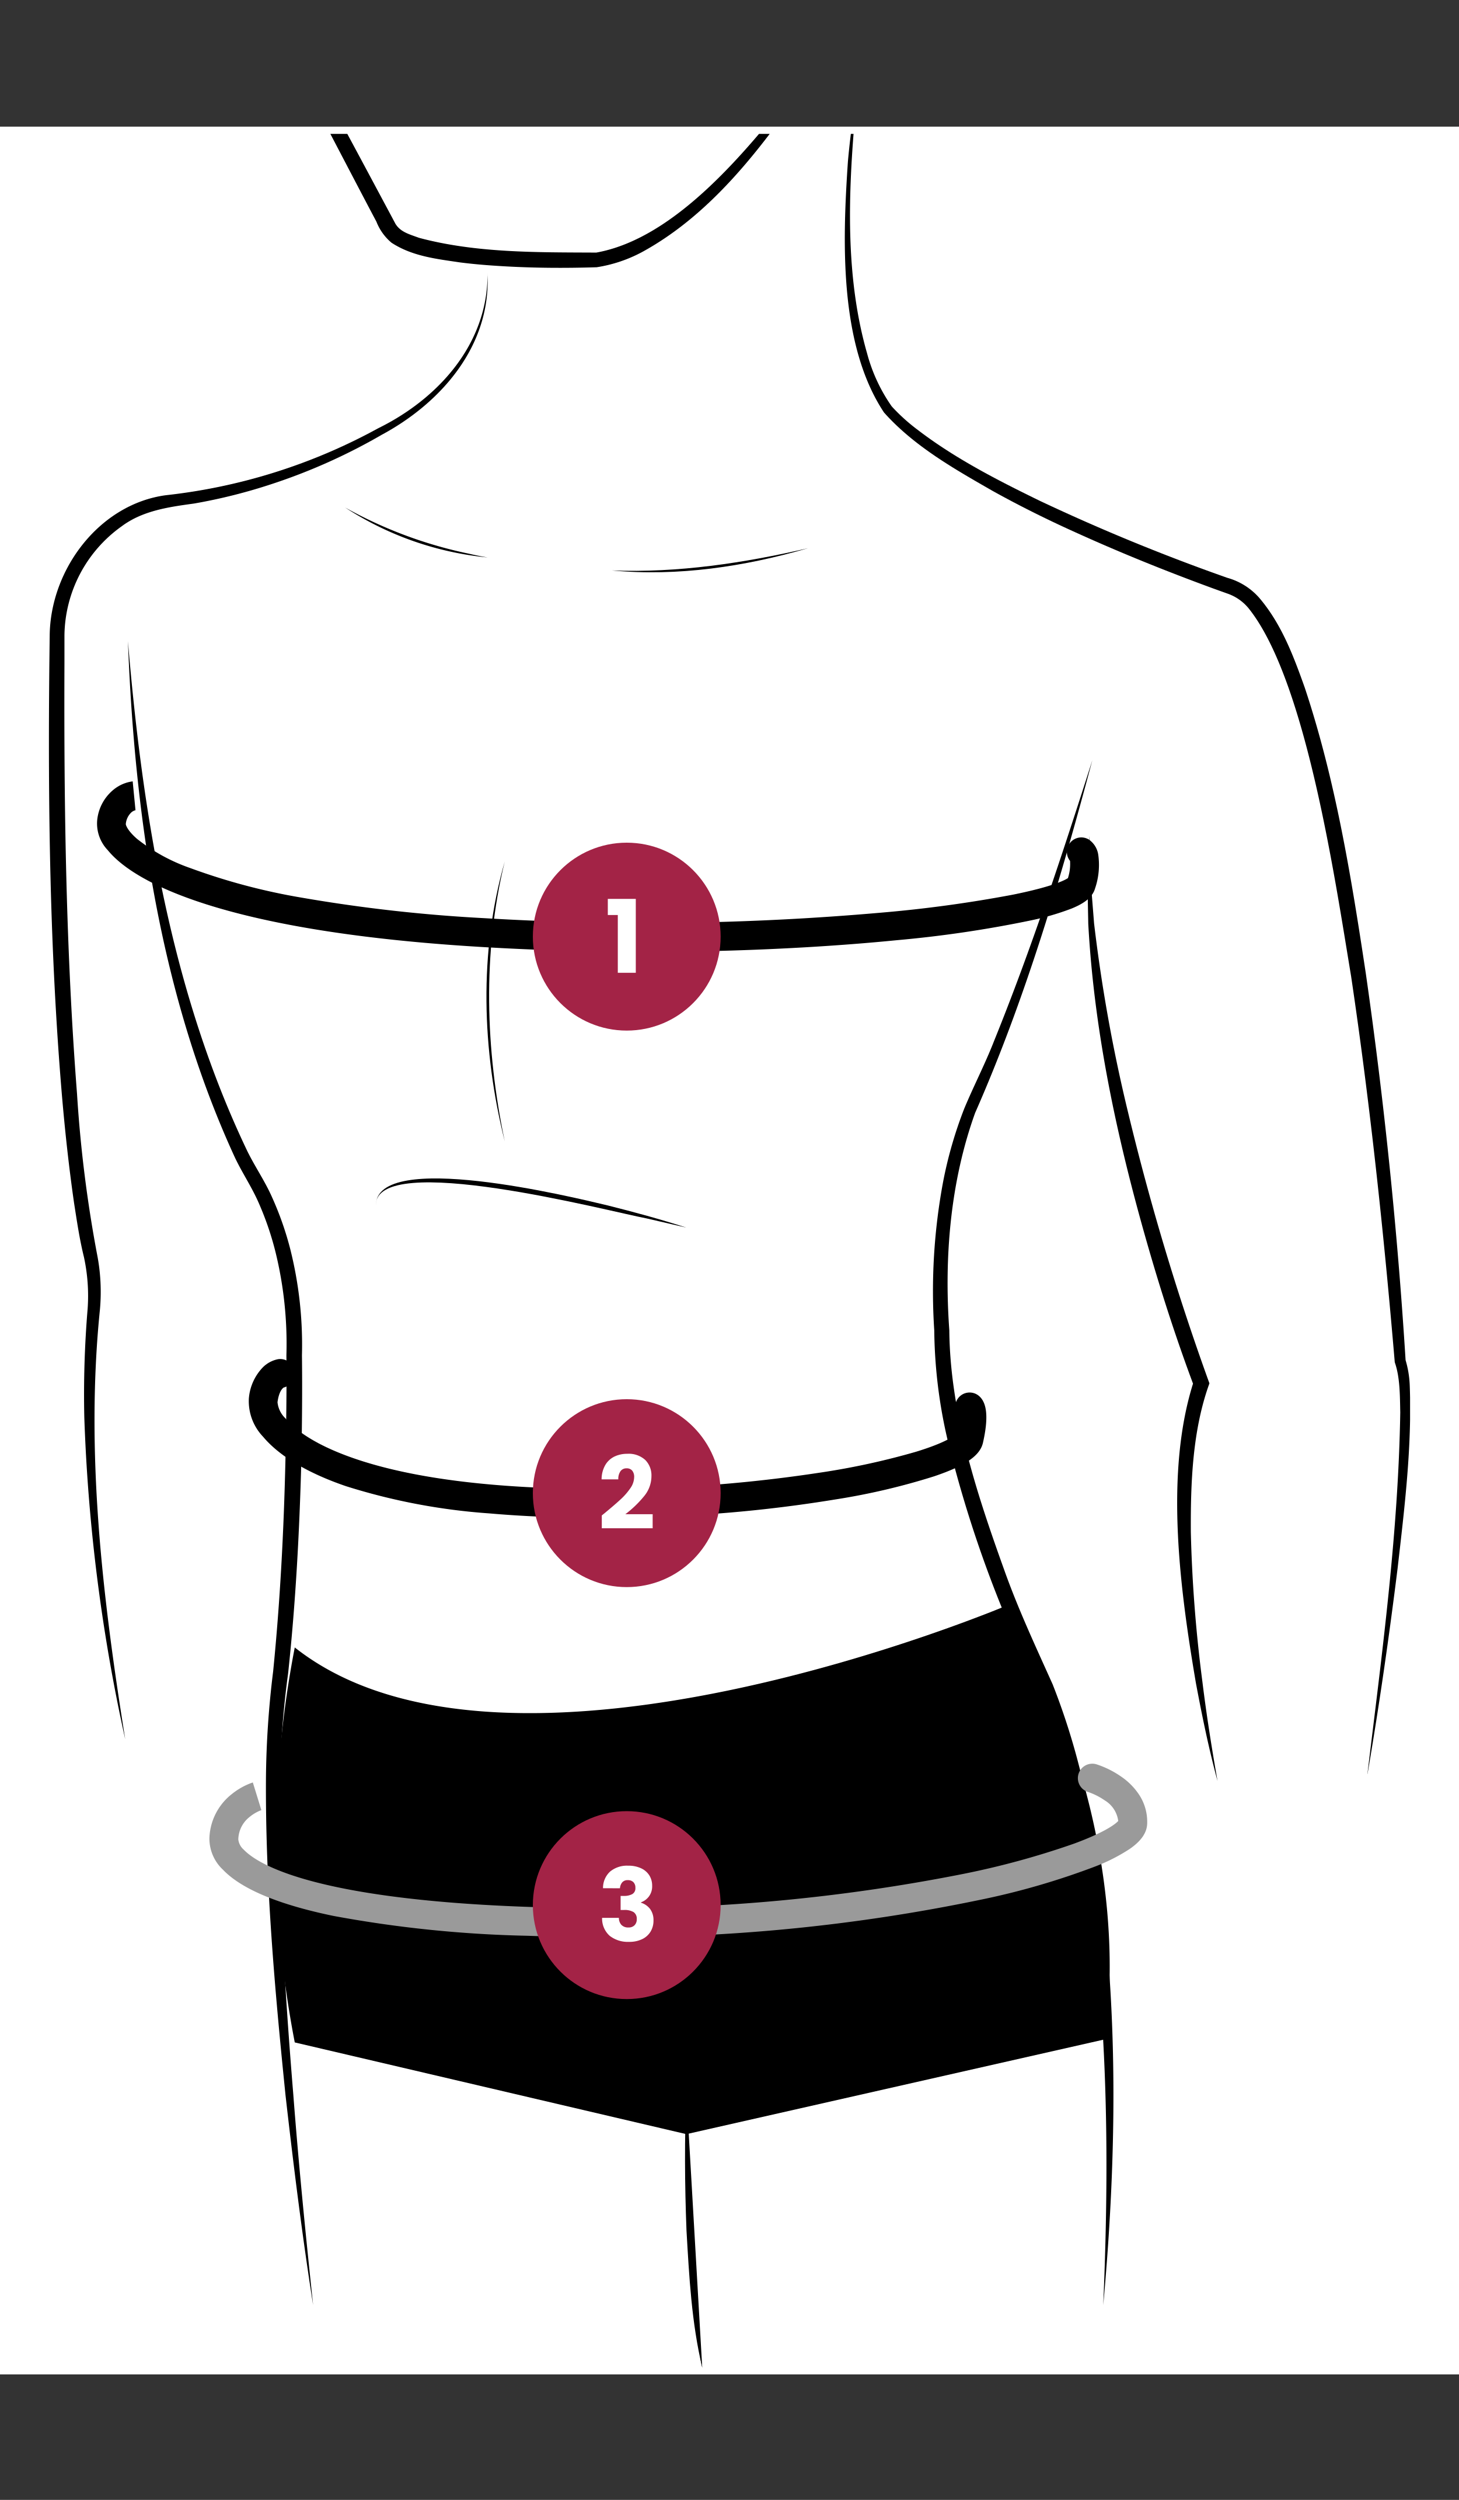 <svg xmlns="http://www.w3.org/2000/svg" xmlns:xlink="http://www.w3.org/1999/xlink" width="219" height="375" viewBox="0 0 219 375">
  <rect x="0" y="0" width="219" height="375" fill="#333333" stroke="none"/>
  <defs>
    <clipPath id="clip-path">
      <rect id="Rectangle_34" data-name="Rectangle 34" width="219" height="375" transform="translate(2705 -159)" fill="#7c2525" opacity="0.554"/>
    </clipPath>
    <clipPath id="clip-path-2">
      <rect id="Rectangle_16" data-name="Rectangle 16" width="219" height="337.173"/>
    </clipPath>
    <clipPath id="clip-path-3">
      <rect id="Rectangle_42" data-name="Rectangle 42" width="204.312" height="335.081" fill="none"/>
    </clipPath>
  </defs>
  <g id="Groupe_de_masques_5" data-name="Groupe de masques 5" transform="translate(-2705 159)" clip-path="url(#clip-path)">
    <g id="sizeguiderobes_lh22_6" data-name="sizeguiderobes_lh22 – 6" transform="translate(2705 -140)" clip-path="url(#clip-path-2)">
      <rect id="Rectangle_15" data-name="Rectangle 15" width="219" height="337.173" fill="#fff"/>
      <g id="Groupe_136" data-name="Groupe 136" transform="translate(7.344 1.084)">
        <g id="Groupe_64" data-name="Groupe 64" transform="translate(0 0)" clip-path="url(#clip-path-3)">
          <path id="Tracé_259" data-name="Tracé 259" d="M117.906,20.8c54.618,19.535,10.71,98.617,10.442,99.058.523-15.416,4.862-41.751,4.862-41.751C78.874,26.386,40.57,63.133,40.57,63.133c-19.76-14.6,1.606-37.541,1.606-37.541a46.557,46.557,0,0,0,.718,18.353c5.144-6.954,9.636-42.86,9.636-42.86,9.872,7.236,6.5,35.182,6.5,35.182C65.062,30.117,59.3,0,59.3,0c11.438,4.432,9.31,31.2,9.31,31.2,3.733-2.283,1.33-20.622,1.33-20.622,11.083,10.13,47.968,10.22,47.968,10.22" transform="translate(-6.501 -128.064)" fill="#e6e6e6"/>
          <path id="Tracé_260" data-name="Tracé 260" d="M55.68,226.164A65.364,65.364,0,0,0,74.3,233.109q1.389.325,2.794.564a47.677,47.677,0,0,1-21.409-7.508" transform="translate(-11.248 -170.133)"/>
          <path id="Tracé_261" data-name="Tracé 261" d="M105.9,237.017c9.906.388,19.8-1.106,29.441-3.337-9.516,2.766-19.551,4.272-29.441,3.337" transform="translate(-21.392 -171.531)"/>
          <path id="Tracé_262" data-name="Tracé 262" d="M85.046,333.4c-3.421-13.66-3.9-28.383,0-41.99-3.361,13.727-2.894,28.22,0,41.99" transform="translate(-16.625 -182.268)"/>
          <path id="Tracé_263" data-name="Tracé 263" d="M42.527,85.246c.651,8.914,1.3,17.819,2.3,26.7.5,4.429,1.043,8.854,1.8,13.227.8,4.156,1.418,8.533,3.26,12.34,2.29,4.107,7.753,14.36,9.908,18.375L60.6,157.4c.759,1.257,2.133,1.589,3.545,2.112,8.591,2.3,17.76,2.168,26.6,2.216,11.837-2.118,22.442-15.07,29.909-24.548q4.073-5.369,7.743-11.058a131.4,131.4,0,0,1-7.087,11.552c-6.451,9.258-13.743,18.572-23.764,24.014a21.286,21.286,0,0,1-6.738,2.238c-4.568.142-9.107.124-13.668-.132-2.277-.127-4.559-.3-6.841-.593-3.5-.523-7.145-.906-10.277-2.948a7.838,7.838,0,0,1-2.277-3.171c-2.267-4.257-8.119-15.5-10.038-19.12-2.4-6.09-2.927-12.733-3.733-19.181-1.084-11.144-1.421-22.345-1.451-33.535" transform="translate(-8.591 -143.921)"/>
          <path id="Tracé_264" data-name="Tracé 264" d="M152.7,100.355c20.855-7.09,1.636,20.855,1.636,20.855" transform="translate(-30.847 -146.517)" fill="#fff"/>
          <path id="Tracé_265" data-name="Tracé 265" d="M152.7,100.244c3.439-1.825,10.184-3.361,10.461,2.5.013,4.3-2.085,8.167-4.1,11.737a45.542,45.542,0,0,1-4.723,6.613c2.385-4.8,5.032-9.463,6.655-14.573,2.574-7.828-2.462-7.5-8.291-6.283" transform="translate(-30.847 -146.405)"/>
          <path id="Tracé_266" data-name="Tracé 266" d="M65.832,183.12c.525,10.817-6.966,19.347-15.865,24.137a87.1,87.1,0,0,1-16.479,7.38,81.748,81.748,0,0,1-11.7,2.938c-3.826.524-7.729,1.067-10.877,3.422a20.382,20.382,0,0,0-8.581,16.31v4.058c-.086,21.626.217,43.232,1.889,64.776a194.971,194.971,0,0,0,2.99,23.96,29.277,29.277,0,0,1,.448,8.37c-2.2,21.538.392,43.191,3.795,64.468a264.482,264.482,0,0,1-6.142-48.3,154.592,154.592,0,0,1,.5-16.269,27.444,27.444,0,0,0-.556-7.767c-.667-2.71-1.054-5.383-1.477-8.078-.775-5.383-1.363-10.781-1.826-16.185C.135,284.805-.163,262.979.068,241.374l.047-4.057c.139-9.994,7.551-19.676,17.455-20.991a85.764,85.764,0,0,0,31.874-10.052c8.89-4.371,16.434-12.545,16.394-23.153" transform="translate(0 -162.126)"/>
          <path id="Tracé_267" data-name="Tracé 267" d="M14.856,250.76c2.187,26.153,6.548,52.744,17.9,76.49,1.159,2.372,2.683,4.567,3.752,7a47.79,47.79,0,0,1,2.693,7.65,58.8,58.8,0,0,1,1.779,16.027c.066,5.275.011,10.6-.094,15.9-.281,10.609-.85,21.212-1.978,31.782a137.459,137.459,0,0,0-1.233,15.72c-.278,15.837.713,31.677,2.006,47.468.808,10.549,1.86,21.077,2.976,31.6-1.646-10.458-2.947-20.968-4.144-31.489-1.609-15.81-3.036-31.694-2.935-47.621a139.471,139.471,0,0,1,1.077-15.93c1.048-10.484,1.6-21.04,1.843-31.593.123-5.284.2-10.542.149-15.854a57.622,57.622,0,0,0-1.626-15.433,45.455,45.455,0,0,0-2.483-7.3c-1.035-2.417-2.516-4.582-3.642-6.965-11.1-24.12-15.042-51.049-16.037-77.454" transform="translate(-3.001 -174.707)"/>
          <path id="Tracé_268" data-name="Tracé 268" d="M190.2,272.8c-4.791,17.961-10.088,35.855-17.585,52.867-3.72,10.323-4.662,21.683-3.873,32.592.108,12.337,4.1,24.441,8.246,35.972,2.088,5.877,4.729,11.506,7.274,17.172a103.306,103.306,0,0,1,5.286,18.158c4.693,24.643,4.576,50.036,2.3,74.946,1.061-24.841.681-50.121-4.358-74.5a102.834,102.834,0,0,0-5.352-17.7c-1.165-2.869-2.71-5.632-3.868-8.491a180.975,180.975,0,0,1-9.18-26.7,74.977,74.977,0,0,1-2.607-18.829,89.154,89.154,0,0,1,1.353-22.413,62.922,62.922,0,0,1,3.152-10.863c1.43-3.431,3.144-6.722,4.494-10.191,5.567-13.737,10.2-27.878,14.715-42.018" transform="translate(-33.592 -178.806)"/>
          <path id="Tracé_269" data-name="Tracé 269" d="M228.15,401c2.175-18,4.638-36.07,4.929-54.222-.053-2.446-.023-5.277-.824-7.53-1.644-19.374-3.7-38.752-6.565-57.98-2.4-14.4-6.716-44.195-15.3-55.03a7.087,7.087,0,0,0-3.144-2.265c-.542-.194-1.985-.708-2.54-.914-6.749-2.481-13.421-5.163-19.982-8.131-4.38-1.961-8.693-4.092-12.9-6.433-5.736-3.289-11.738-6.683-16.233-11.721-6.789-10.223-6.222-25.8-5.421-37.639.383-4.4,1.223-10.1,1.93-14.459l-.83,7.24c-1.048,11.9-1.543,24.442,1.78,35.994a25.068,25.068,0,0,0,3.7,7.949,28.04,28.04,0,0,0,3.862,3.491c5.638,4.325,12.07,7.605,18.444,10.709a297.1,297.1,0,0,0,28.063,11.512,9.883,9.883,0,0,1,4.932,3.164c3.262,3.908,5.014,8.6,6.689,13.3,4.635,13.908,6.986,28.446,9.17,42.894q4.15,28.916,5.973,58.073l-.056-.252a15.4,15.4,0,0,1,.679,4.078c.336,9.148-.788,18.265-1.826,27.321-1.284,10.321-2.762,20.609-4.516,30.851" transform="translate(-30.24 -154.978)"/>
          <path id="Tracé_270" data-name="Tracé 270" d="M195.652,286.649c.029,1.158.145,5.566.167,6.588.146,1.866.371,4.68.518,6.557a238.572,238.572,0,0,0,5.116,28.417,381.762,381.762,0,0,0,12.2,40.6c-2.539,6.995-2.834,14.845-2.791,22.326A211.384,211.384,0,0,0,212.6,413.58c.613,4.98,1.4,9.939,2.271,14.889-1.314-4.852-2.324-9.782-3.252-14.731-2.385-14.024-4.761-31.6-.288-45.326l.008.838c-2.484-6.624-4.662-13.309-6.637-20.079-4.673-16.053-8.322-32.546-9.235-49.305-.033-1.88-.1-4.736-.131-6.613.021-1.3.268-5.329.319-6.6" transform="translate(-39.459 -181.383)"/>
          <path id="Tracé_271" data-name="Tracé 271" d="M61.487,353.861c.094-8.424,29.521-1.249,34.786.007,3.975.994,7.928,2.07,11.829,3.331l-5.981-1.381c-5.495-1.02-40.7-10.3-40.635-1.951" transform="translate(-12.421 -193.134)"/>
          <path id="Tracé_272" data-name="Tracé 272" d="M45.526,434.785c32.2,25.447,107.233-6.433,107.233-6.433C173,464.4,167.03,493.593,167.03,493.593l-62.723,14.2L45.526,494.034a155.912,155.912,0,0,1,0-59.247" transform="translate(-8.625 -207.741)"/>
          <path id="Tracé_273" data-name="Tracé 273" d="M119.9,518.249c0,31.7,2.385,41.293,2.385,41.293" transform="translate(-24.222 -224.462)"/>
          <path id="Tracé_274" data-name="Tracé 274" d="M119.852,518.249c.7,13.74.6,27.646,2.385,41.294-1.607-6.722-1.968-13.687-2.367-20.574-.267-6.791-.315-13.925-.016-20.721" transform="translate(-24.169 -224.462)"/>
          <path id="Tracé_275" data-name="Tracé 275" d="M119.316,73.684c19.438-25.044,38.162-22.845,36.353-22.507-22.621,4.242-33.284,23.876-33.284,23.876Z" transform="translate(-24.103 -137.548)" fill="#fff"/>
        </g>
        <path id="Tracé_279" data-name="Tracé 279" d="M37.469,24.345a92.934,92.934,0,0,1-21.786-2.192C9.82,20.711,5.3,18.527,2.622,15.837A7.706,7.706,0,0,1,0,10.319a7.589,7.589,0,0,1,1.709-4.87A4.469,4.469,0,0,1,3.833,4.065,2.169,2.169,0,0,1,5.08,8.215c-.108.075-.673.548-.746,2.286a3.875,3.875,0,0,0,1.361,2.277c1.479,1.483,4.591,3.584,11.025,5.166,6.952,1.71,16.009,2.365,26.92,1.944A216.5,216.5,0,0,0,86.37,13.935a109.8,109.8,0,0,0,14.079-4.371c4.171-1.685,5.363-2.76,5.638-3.054a9.411,9.411,0,0,0,.056-3.059A2.168,2.168,0,0,1,109.13.388c1.338.93,1.735,3.2,1.221,6.953-.272,1.973-2.321,3.661-6.851,5.647a100.677,100.677,0,0,1-14.549,4.77,206.127,206.127,0,0,1-20.665,4.147A223.943,223.943,0,0,1,43.81,24.222Q40.533,24.345,37.469,24.345Z" transform="translate(30.907 179.423) rotate(4.992)"/>
        <path id="Tracé_280" data-name="Tracé 280" d="M48.229,28.757a179.816,179.816,0,0,1-29.241-1.965c-8.274-1.41-13.928-3.546-16.8-6.352A6.39,6.39,0,0,1,0,15.8,8.758,8.758,0,0,1,3.144,9.053,10.3,10.3,0,0,1,6.221,7.21l1.426,4.1.017-.005a6.183,6.183,0,0,0-1.779,1.121,4.4,4.4,0,0,0-1.545,3.4,2.4,2.4,0,0,0,.876,1.512c1.257,1.226,4.811,3.53,14.5,5.181,9.571,1.626,22.639,2.218,38.844,1.746a270.553,270.553,0,0,0,54.3-6.969,123.33,123.33,0,0,0,16.891-5.222c4.834-1.979,6.18-3.253,6.491-3.619a4.22,4.22,0,0,0-2.142-3.027,9.988,9.988,0,0,0-2.523-1.163A2.168,2.168,0,0,1,132.689.072,14.157,14.157,0,0,1,136.476,1.8a9.926,9.926,0,0,1,2.758,2.6A7.386,7.386,0,0,1,140.6,8.736c-.008,1.341-.815,2.6-2.471,3.836a26.958,26.958,0,0,1-5,2.779,111.54,111.54,0,0,1-17.305,5.674,268.489,268.489,0,0,1-57.135,7.57Q53.226,28.757,48.229,28.757Z" transform="translate(24.64 239.872) rotate(2)" fill="#9a9a9a"/>
        <g id="Groupe_68" data-name="Groupe 68" transform="translate(72.639 189.804)">
          <circle id="Ellipse_2" data-name="Ellipse 2" cx="14.094" cy="14.094" r="14.094" transform="translate(0 0)" fill="#a32346"/>
          <path id="Tracé_416" data-name="Tracé 416" d="M.548-1.2q.516-.41.471-.379Q2.506-2.806,3.364-3.6a9.709,9.709,0,0,0,1.45-1.654,2.99,2.99,0,0,0,.592-1.685,1.483,1.483,0,0,0-.288-.976,1.057,1.057,0,0,0-.867-.349,1.068,1.068,0,0,0-.9.434,2,2,0,0,0-.325,1.222H.518a4.3,4.3,0,0,1,.554-2.152A3.218,3.218,0,0,1,2.45-10.033a4.362,4.362,0,0,1,1.9-.41,3.677,3.677,0,0,1,2.724.926A3.278,3.278,0,0,1,8-7.1,4.733,4.733,0,0,1,6.9-4.091a16.318,16.318,0,0,1-2.819,2.71h4.1V.728H.548Z" transform="translate(9.801 18.635)" fill="#fff"/>
        </g>
        <g id="Groupe_69" data-name="Groupe 69" transform="translate(72.639 251.601)">
          <circle id="Ellipse_2-2" data-name="Ellipse 2" cx="14.094" cy="14.094" r="14.094" transform="translate(0 0)" fill="#a32346"/>
          <path id="Tracé_415" data-name="Tracé 415" d="M.725-7.073a3.334,3.334,0,0,1,1.062-2.5,3.971,3.971,0,0,1,2.717-.88,4.426,4.426,0,0,1,1.951.395A2.859,2.859,0,0,1,7.684-8.985,2.882,2.882,0,0,1,8.1-7.452a2.542,2.542,0,0,1-.5,1.632,2.534,2.534,0,0,1-1.169.858V-4.9A2.739,2.739,0,0,1,7.8-3.946a2.782,2.782,0,0,1,.5,1.715A3.167,3.167,0,0,1,7.865-.569,2.954,2.954,0,0,1,6.606.562a4.383,4.383,0,0,1-1.966.41,4.426,4.426,0,0,1-2.907-.9,3.461,3.461,0,0,1-1.146-2.7h2.52a1.531,1.531,0,0,0,.379,1.055,1.39,1.39,0,0,0,1.062.387,1.21,1.21,0,0,0,.918-.342,1.253,1.253,0,0,0,.325-.9A1.2,1.2,0,0,0,5.33-3.483a2.616,2.616,0,0,0-1.48-.325H3.366V-5.919h.488a2.569,2.569,0,0,0,1.252-.266.99.99,0,0,0,.478-.949,1.149,1.149,0,0,0-.3-.85,1.129,1.129,0,0,0-.835-.3,1.034,1.034,0,0,0-.858.349,1.564,1.564,0,0,0-.325.867Z" transform="translate(9.807 18.634)" fill="#fff"/>
        </g>
        <g id="Groupe_135" data-name="Groupe 135" transform="translate(6.023 92.692)">
          <path id="Tracé_278" data-name="Tracé 278" d="M50.686,24.344c-12.913,0-23.7-.891-32.162-2.66-7.972-1.667-13.7-4.107-16.562-7.055A5.775,5.775,0,0,1,0,10.284,6.759,6.759,0,0,1,2.391,5.21,5.7,5.7,0,0,1,4.8,4.032l.795,4.263A.539.539,0,0,0,5.66,8.28a1.629,1.629,0,0,0-.631.379,2.711,2.711,0,0,0-.7,1.851c.03.217.426,1.006,1.862,2.05a27.235,27.235,0,0,0,8.366,3.679A93.4,93.4,0,0,0,31.579,19.2a232,232,0,0,0,27.667.68,404.842,404.842,0,0,0,59.1-5.99,195.668,195.668,0,0,0,19.53-4.417c5.846-1.721,7.589-2.841,8.036-3.2a6.786,6.786,0,0,0,.093-2.6A2.167,2.167,0,0,1,148.53.233a3.353,3.353,0,0,1,1.613,2.152,10.9,10.9,0,0,1-.035,5.063c-.308,1.626-1.912,2.637-3.276,3.338a39.875,39.875,0,0,1-5.86,2.277,175.6,175.6,0,0,1-19.817,4.72c-8.646,1.626-18.425,3.053-28.281,4.126-11.228,1.223-22.5,2-33.506,2.307Q54.883,24.344,50.686,24.344Z" transform="translate(2.118 0) rotate(4.992)"/>
          <g id="Groupe_67" data-name="Groupe 67" transform="translate(66.616 13.631)">
            <circle id="Ellipse_2-3" data-name="Ellipse 2" cx="14.094" cy="14.094" r="14.094" transform="translate(0 0)" fill="#a32346"/>
            <path id="Tracé_414" data-name="Tracé 414" d="M.378-7.807V-10.22h4.2V.86h-2.7V-7.807Z" transform="translate(10.873 18.655)" fill="#fff"/>
          </g>
        </g>
      </g>
    </g>
  </g>
</svg>
